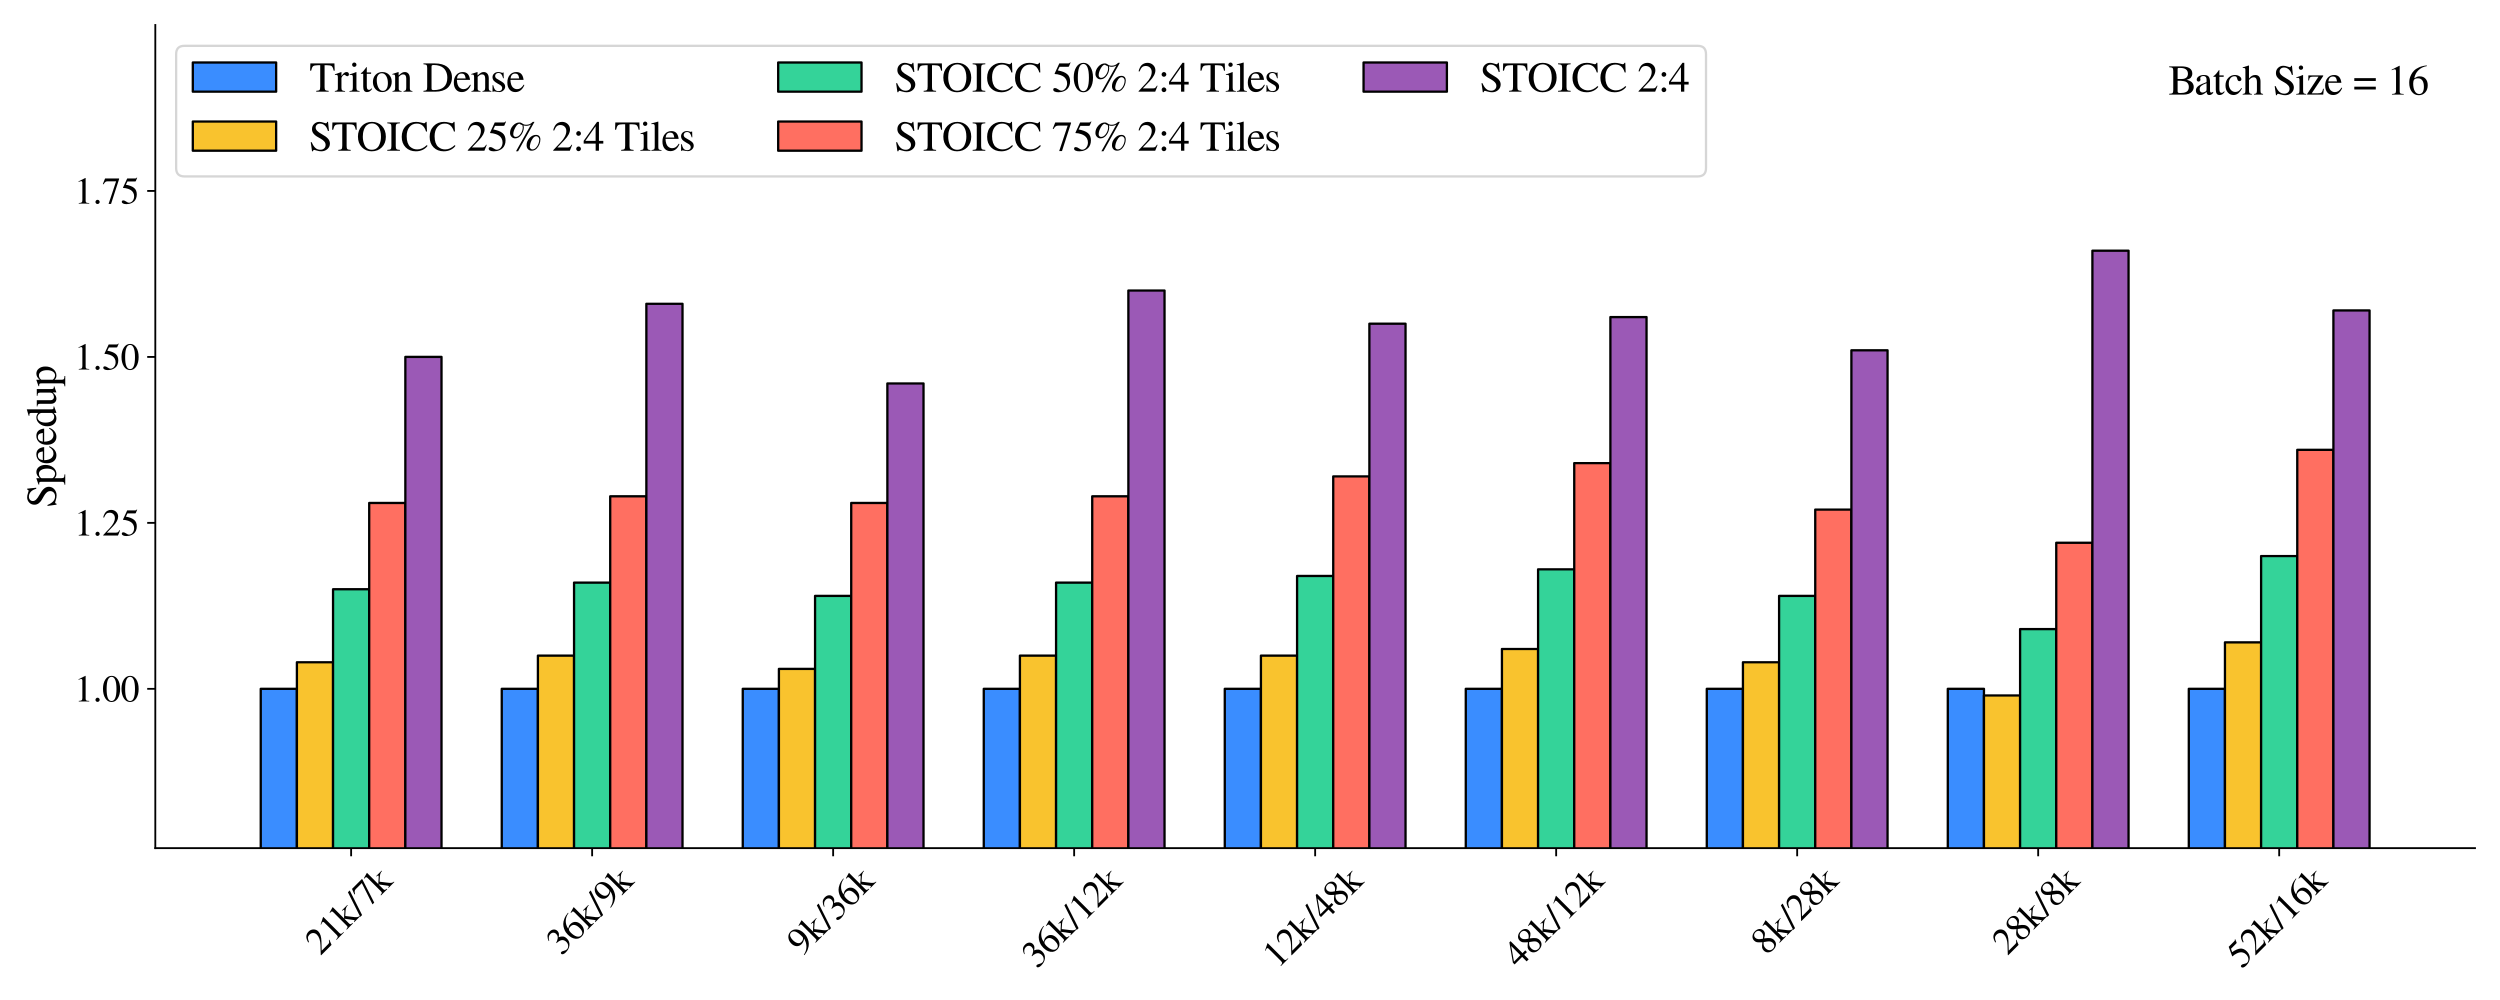 <?xml version="1.0" encoding="utf-8" standalone="no"?>
<!DOCTYPE svg PUBLIC "-//W3C//DTD SVG 1.1//EN"
  "http://www.w3.org/Graphics/SVG/1.1/DTD/svg11.dtd">
<svg xmlns:xlink="http://www.w3.org/1999/xlink" width="1080pt" height="432pt" viewBox="0 0 1080 432" xmlns="http://www.w3.org/2000/svg" version="1.1">
 <defs>
  <style type="text/css">*{stroke-linejoin: round; stroke-linecap: butt}</style>
 </defs>
 <g id="figure_1">
  <g id="patch_1">
   <path d="M 0 432 
L 1080 432 
L 1080 0 
L 0 0 
z
" style="fill: #ffffff"/>
  </g>
  <g id="axes_1">
   <g id="patch_2">
    <path d="M 67.093 366.399 
L 1069.2 366.399 
L 1069.2 10.8 
L 67.093 10.8 
z
" style="fill: #ffffff"/>
   </g>
   <g id="patch_3">
    <path d="M 112.643 584.346 
L 128.26 584.346 
L 128.26 297.573 
L 112.643 297.573 
z
" clip-path="url(#p60645c77f8)" style="fill: #3a8dff; stroke: #000000; stroke-linejoin: miter"/>
   </g>
   <g id="patch_4">
    <path d="M 216.758 584.346 
L 232.375 584.346 
L 232.375 297.573 
L 216.758 297.573 
z
" clip-path="url(#p60645c77f8)" style="fill: #3a8dff; stroke: #000000; stroke-linejoin: miter"/>
   </g>
   <g id="patch_5">
    <path d="M 320.873 584.346 
L 336.49 584.346 
L 336.49 297.573 
L 320.873 297.573 
z
" clip-path="url(#p60645c77f8)" style="fill: #3a8dff; stroke: #000000; stroke-linejoin: miter"/>
   </g>
   <g id="patch_6">
    <path d="M 424.988 584.346 
L 440.605 584.346 
L 440.605 297.573 
L 424.988 297.573 
z
" clip-path="url(#p60645c77f8)" style="fill: #3a8dff; stroke: #000000; stroke-linejoin: miter"/>
   </g>
   <g id="patch_7">
    <path d="M 529.103 584.346 
L 544.72 584.346 
L 544.72 297.573 
L 529.103 297.573 
z
" clip-path="url(#p60645c77f8)" style="fill: #3a8dff; stroke: #000000; stroke-linejoin: miter"/>
   </g>
   <g id="patch_8">
    <path d="M 633.218 584.346 
L 648.835 584.346 
L 648.835 297.573 
L 633.218 297.573 
z
" clip-path="url(#p60645c77f8)" style="fill: #3a8dff; stroke: #000000; stroke-linejoin: miter"/>
   </g>
   <g id="patch_9">
    <path d="M 737.333 584.346 
L 752.95 584.346 
L 752.95 297.573 
L 737.333 297.573 
z
" clip-path="url(#p60645c77f8)" style="fill: #3a8dff; stroke: #000000; stroke-linejoin: miter"/>
   </g>
   <g id="patch_10">
    <path d="M 841.448 584.346 
L 857.066 584.346 
L 857.066 297.573 
L 841.448 297.573 
z
" clip-path="url(#p60645c77f8)" style="fill: #3a8dff; stroke: #000000; stroke-linejoin: miter"/>
   </g>
   <g id="patch_11">
    <path d="M 945.563 584.346 
L 961.181 584.346 
L 961.181 297.573 
L 945.563 297.573 
z
" clip-path="url(#p60645c77f8)" style="fill: #3a8dff; stroke: #000000; stroke-linejoin: miter"/>
   </g>
   <g id="patch_12">
    <path d="M 128.26 584.346 
L 143.877 584.346 
L 143.877 286.102 
L 128.26 286.102 
z
" clip-path="url(#p60645c77f8)" style="fill: #f9c32e; stroke: #000000; stroke-linejoin: miter"/>
   </g>
   <g id="patch_13">
    <path d="M 232.375 584.346 
L 247.992 584.346 
L 247.992 283.234 
L 232.375 283.234 
z
" clip-path="url(#p60645c77f8)" style="fill: #f9c32e; stroke: #000000; stroke-linejoin: miter"/>
   </g>
   <g id="patch_14">
    <path d="M 336.49 584.346 
L 352.107 584.346 
L 352.107 288.97 
L 336.49 288.97 
z
" clip-path="url(#p60645c77f8)" style="fill: #f9c32e; stroke: #000000; stroke-linejoin: miter"/>
   </g>
   <g id="patch_15">
    <path d="M 440.605 584.346 
L 456.223 584.346 
L 456.223 283.234 
L 440.605 283.234 
z
" clip-path="url(#p60645c77f8)" style="fill: #f9c32e; stroke: #000000; stroke-linejoin: miter"/>
   </g>
   <g id="patch_16">
    <path d="M 544.72 584.346 
L 560.338 584.346 
L 560.338 283.234 
L 544.72 283.234 
z
" clip-path="url(#p60645c77f8)" style="fill: #f9c32e; stroke: #000000; stroke-linejoin: miter"/>
   </g>
   <g id="patch_17">
    <path d="M 648.835 584.346 
L 664.453 584.346 
L 664.453 280.367 
L 648.835 280.367 
z
" clip-path="url(#p60645c77f8)" style="fill: #f9c32e; stroke: #000000; stroke-linejoin: miter"/>
   </g>
   <g id="patch_18">
    <path d="M 752.95 584.346 
L 768.568 584.346 
L 768.568 286.102 
L 752.95 286.102 
z
" clip-path="url(#p60645c77f8)" style="fill: #f9c32e; stroke: #000000; stroke-linejoin: miter"/>
   </g>
   <g id="patch_19">
    <path d="M 857.066 584.346 
L 872.683 584.346 
L 872.683 300.441 
L 857.066 300.441 
z
" clip-path="url(#p60645c77f8)" style="fill: #f9c32e; stroke: #000000; stroke-linejoin: miter"/>
   </g>
   <g id="patch_20">
    <path d="M 961.181 584.346 
L 976.798 584.346 
L 976.798 277.499 
L 961.181 277.499 
z
" clip-path="url(#p60645c77f8)" style="fill: #f9c32e; stroke: #000000; stroke-linejoin: miter"/>
   </g>
   <g id="patch_21">
    <path d="M 143.877 584.346 
L 159.495 584.346 
L 159.495 254.557 
L 143.877 254.557 
z
" clip-path="url(#p60645c77f8)" style="fill: #34d399; stroke: #000000; stroke-linejoin: miter"/>
   </g>
   <g id="patch_22">
    <path d="M 247.992 584.346 
L 263.61 584.346 
L 263.61 251.689 
L 247.992 251.689 
z
" clip-path="url(#p60645c77f8)" style="fill: #34d399; stroke: #000000; stroke-linejoin: miter"/>
   </g>
   <g id="patch_23">
    <path d="M 352.107 584.346 
L 367.725 584.346 
L 367.725 257.425 
L 352.107 257.425 
z
" clip-path="url(#p60645c77f8)" style="fill: #34d399; stroke: #000000; stroke-linejoin: miter"/>
   </g>
   <g id="patch_24">
    <path d="M 456.223 584.346 
L 471.84 584.346 
L 471.84 251.689 
L 456.223 251.689 
z
" clip-path="url(#p60645c77f8)" style="fill: #34d399; stroke: #000000; stroke-linejoin: miter"/>
   </g>
   <g id="patch_25">
    <path d="M 560.338 584.346 
L 575.955 584.346 
L 575.955 248.822 
L 560.338 248.822 
z
" clip-path="url(#p60645c77f8)" style="fill: #34d399; stroke: #000000; stroke-linejoin: miter"/>
   </g>
   <g id="patch_26">
    <path d="M 664.453 584.346 
L 680.07 584.346 
L 680.07 245.954 
L 664.453 245.954 
z
" clip-path="url(#p60645c77f8)" style="fill: #34d399; stroke: #000000; stroke-linejoin: miter"/>
   </g>
   <g id="patch_27">
    <path d="M 768.568 584.346 
L 784.185 584.346 
L 784.185 257.425 
L 768.568 257.425 
z
" clip-path="url(#p60645c77f8)" style="fill: #34d399; stroke: #000000; stroke-linejoin: miter"/>
   </g>
   <g id="patch_28">
    <path d="M 872.683 584.346 
L 888.3 584.346 
L 888.3 271.764 
L 872.683 271.764 
z
" clip-path="url(#p60645c77f8)" style="fill: #34d399; stroke: #000000; stroke-linejoin: miter"/>
   </g>
   <g id="patch_29">
    <path d="M 976.798 584.346 
L 992.415 584.346 
L 992.415 240.219 
L 976.798 240.219 
z
" clip-path="url(#p60645c77f8)" style="fill: #34d399; stroke: #000000; stroke-linejoin: miter"/>
   </g>
   <g id="patch_30">
    <path d="M 159.495 584.346 
L 175.112 584.346 
L 175.112 217.277 
L 159.495 217.277 
z
" clip-path="url(#p60645c77f8)" style="fill: #ff6f61; stroke: #000000; stroke-linejoin: miter"/>
   </g>
   <g id="patch_31">
    <path d="M 263.61 584.346 
L 279.227 584.346 
L 279.227 214.409 
L 263.61 214.409 
z
" clip-path="url(#p60645c77f8)" style="fill: #ff6f61; stroke: #000000; stroke-linejoin: miter"/>
   </g>
   <g id="patch_32">
    <path d="M 367.725 584.346 
L 383.342 584.346 
L 383.342 217.277 
L 367.725 217.277 
z
" clip-path="url(#p60645c77f8)" style="fill: #ff6f61; stroke: #000000; stroke-linejoin: miter"/>
   </g>
   <g id="patch_33">
    <path d="M 471.84 584.346 
L 487.457 584.346 
L 487.457 214.409 
L 471.84 214.409 
z
" clip-path="url(#p60645c77f8)" style="fill: #ff6f61; stroke: #000000; stroke-linejoin: miter"/>
   </g>
   <g id="patch_34">
    <path d="M 575.955 584.346 
L 591.572 584.346 
L 591.572 205.806 
L 575.955 205.806 
z
" clip-path="url(#p60645c77f8)" style="fill: #ff6f61; stroke: #000000; stroke-linejoin: miter"/>
   </g>
   <g id="patch_35">
    <path d="M 680.07 584.346 
L 695.687 584.346 
L 695.687 200.07 
L 680.07 200.07 
z
" clip-path="url(#p60645c77f8)" style="fill: #ff6f61; stroke: #000000; stroke-linejoin: miter"/>
   </g>
   <g id="patch_36">
    <path d="M 784.185 584.346 
L 799.802 584.346 
L 799.802 220.144 
L 784.185 220.144 
z
" clip-path="url(#p60645c77f8)" style="fill: #ff6f61; stroke: #000000; stroke-linejoin: miter"/>
   </g>
   <g id="patch_37">
    <path d="M 888.3 584.346 
L 903.917 584.346 
L 903.917 234.483 
L 888.3 234.483 
z
" clip-path="url(#p60645c77f8)" style="fill: #ff6f61; stroke: #000000; stroke-linejoin: miter"/>
   </g>
   <g id="patch_38">
    <path d="M 992.415 584.346 
L 1008.032 584.346 
L 1008.032 194.335 
L 992.415 194.335 
z
" clip-path="url(#p60645c77f8)" style="fill: #ff6f61; stroke: #000000; stroke-linejoin: miter"/>
   </g>
   <g id="patch_39">
    <path d="M 175.112 584.346 
L 190.729 584.346 
L 190.729 154.187 
L 175.112 154.187 
z
" clip-path="url(#p60645c77f8)" style="fill: #9b59b6; stroke: #000000; stroke-linejoin: miter"/>
   </g>
   <g id="patch_40">
    <path d="M 279.227 584.346 
L 294.844 584.346 
L 294.844 131.245 
L 279.227 131.245 
z
" clip-path="url(#p60645c77f8)" style="fill: #9b59b6; stroke: #000000; stroke-linejoin: miter"/>
   </g>
   <g id="patch_41">
    <path d="M 383.342 584.346 
L 398.959 584.346 
L 398.959 165.657 
L 383.342 165.657 
z
" clip-path="url(#p60645c77f8)" style="fill: #9b59b6; stroke: #000000; stroke-linejoin: miter"/>
   </g>
   <g id="patch_42">
    <path d="M 487.457 584.346 
L 503.074 584.346 
L 503.074 125.509 
L 487.457 125.509 
z
" clip-path="url(#p60645c77f8)" style="fill: #9b59b6; stroke: #000000; stroke-linejoin: miter"/>
   </g>
   <g id="patch_43">
    <path d="M 591.572 584.346 
L 607.189 584.346 
L 607.189 139.848 
L 591.572 139.848 
z
" clip-path="url(#p60645c77f8)" style="fill: #9b59b6; stroke: #000000; stroke-linejoin: miter"/>
   </g>
   <g id="patch_44">
    <path d="M 695.687 584.346 
L 711.304 584.346 
L 711.304 136.98 
L 695.687 136.98 
z
" clip-path="url(#p60645c77f8)" style="fill: #9b59b6; stroke: #000000; stroke-linejoin: miter"/>
   </g>
   <g id="patch_45">
    <path d="M 799.802 584.346 
L 815.42 584.346 
L 815.42 151.319 
L 799.802 151.319 
z
" clip-path="url(#p60645c77f8)" style="fill: #9b59b6; stroke: #000000; stroke-linejoin: miter"/>
   </g>
   <g id="patch_46">
    <path d="M 903.917 584.346 
L 919.535 584.346 
L 919.535 108.303 
L 903.917 108.303 
z
" clip-path="url(#p60645c77f8)" style="fill: #9b59b6; stroke: #000000; stroke-linejoin: miter"/>
   </g>
   <g id="patch_47">
    <path d="M 1008.032 584.346 
L 1023.65 584.346 
L 1023.65 134.112 
L 1008.032 134.112 
z
" clip-path="url(#p60645c77f8)" style="fill: #9b59b6; stroke: #000000; stroke-linejoin: miter"/>
   </g>
   <g id="matplotlib.axis_1">
    <g id="xtick_1">
     <g id="line2d_1">
      <defs>
       <path id="mc224691b46" d="M 0 0 
L 0 3.5 
" style="stroke: #000000; stroke-width: 0.8"/>
      </defs>
      <g>
       <use xlink:href="#mc224691b46" x="151.686" y="366.399" style="stroke: #000000; stroke-width: 0.8"/>
      </g>
     </g>
     <g id="text_1">
      <!-- 21k/7k -->
      <g transform="translate(138.359 413.051) rotate(-45) scale(0.16 -0.16)">
       <defs>
        <path id="FreeSerif-32" d="M 198 3053 
Q 230 3200 262 3309 
Q 294 3418 400 3626 
Q 506 3834 637 3971 
Q 768 4109 1001 4217 
Q 1235 4326 1530 4326 
Q 2029 4326 2371 4000 
Q 2714 3674 2714 3194 
Q 2714 2470 1894 1613 
L 819 486 
L 2349 486 
Q 2566 486 2672 560 
Q 2778 634 2957 909 
L 3040 877 
L 2688 0 
L 192 0 
L 192 77 
L 1331 1286 
Q 2163 2170 2163 2950 
Q 2163 3354 1913 3603 
Q 1664 3853 1261 3853 
Q 928 3853 726 3670 
Q 525 3488 333 3021 
L 198 3053 
z
" transform="scale(0.016)"/>
        <path id="FreeSerif-31" d="M 1171 3795 
Q 1056 3795 710 3654 
L 710 3744 
L 1862 4326 
L 1914 4314 
L 1914 474 
Q 1914 243 2029 172 
Q 2144 102 2522 96 
L 2522 0 
L 755 0 
L 755 96 
Q 1114 109 1238 201 
Q 1363 294 1363 595 
L 1363 3494 
Q 1363 3795 1171 3795 
z
" transform="scale(0.016)"/>
        <path id="FreeSerif-6b" d="M 64 3987 
L 64 4090 
Q 608 4224 1056 4371 
L 1082 4358 
L 1082 1670 
L 1958 2451 
Q 2106 2579 2106 2669 
Q 2106 2733 2038 2758 
Q 1971 2784 1786 2790 
L 1786 2880 
L 3091 2880 
L 3091 2784 
Q 2944 2784 2857 2768 
Q 2771 2752 2611 2681 
Q 2451 2611 2236 2438 
Q 2022 2266 1709 1978 
L 1523 1805 
L 2502 563 
Q 2701 320 2870 214 
Q 3040 109 3251 96 
L 3251 0 
L 1856 0 
L 1856 96 
Q 2112 96 2112 192 
Q 2112 218 2093 253 
Q 2074 288 2032 336 
Q 1990 384 1978 410 
L 1082 1606 
L 1082 512 
Q 1082 282 1155 218 
Q 1229 154 1562 96 
L 1562 0 
L 64 0 
L 64 96 
Q 410 154 477 214 
Q 544 275 544 525 
L 544 3610 
Q 544 3840 486 3920 
Q 429 4000 269 4000 
Q 179 4000 64 3987 
z
" transform="scale(0.016)"/>
        <path id="FreeSerif-2f" d="M 1894 4326 
L 435 -90 
L 0 -90 
L 1466 4326 
L 1894 4326 
z
" transform="scale(0.016)"/>
        <path id="FreeSerif-37" d="M 2874 4237 
L 2874 4134 
L 1517 -51 
L 1101 -51 
L 2368 3763 
L 979 3763 
Q 717 3763 579 3667 
Q 442 3571 237 3245 
L 128 3296 
L 506 4237 
L 2874 4237 
z
" transform="scale(0.016)"/>
       </defs>
       <use xlink:href="#FreeSerif-32"/>
       <use xlink:href="#FreeSerif-31" transform="translate(50 0)"/>
       <use xlink:href="#FreeSerif-6b" transform="translate(100 0)"/>
       <use xlink:href="#FreeSerif-2f" transform="translate(151.3 0)"/>
       <use xlink:href="#FreeSerif-37" transform="translate(180.9 0)"/>
       <use xlink:href="#FreeSerif-6b" transform="translate(230.9 0)"/>
      </g>
     </g>
    </g>
    <g id="xtick_2">
     <g id="line2d_2">
      <g>
       <use xlink:href="#mc224691b46" x="255.801" y="366.399" style="stroke: #000000; stroke-width: 0.8"/>
      </g>
     </g>
     <g id="text_2">
      <!-- 36k/9k -->
      <g transform="translate(242.474 413.051) rotate(-45) scale(0.16 -0.16)">
       <defs>
        <path id="FreeSerif-33" d="M 518 499 
Q 666 499 957 320 
Q 1248 141 1466 141 
Q 1818 141 2061 416 
Q 2304 691 2304 1094 
Q 2304 1344 2217 1536 
Q 2131 1728 1996 1833 
Q 1862 1939 1676 2006 
Q 1491 2074 1328 2093 
Q 1165 2112 979 2112 
L 979 2195 
Q 1197 2272 1353 2345 
Q 1510 2419 1683 2544 
Q 1856 2669 1949 2848 
Q 2042 3027 2042 3258 
Q 2042 3558 1846 3750 
Q 1651 3942 1338 3942 
Q 1037 3942 809 3779 
Q 582 3616 384 3264 
L 288 3290 
Q 454 3744 739 4035 
Q 1024 4326 1549 4326 
Q 1990 4326 2268 4083 
Q 2547 3840 2547 3450 
Q 2547 3187 2412 2988 
Q 2278 2790 1946 2566 
Q 2330 2400 2547 2141 
Q 2765 1882 2765 1402 
Q 2765 723 2262 316 
Q 1760 -90 998 -90 
Q 666 -90 470 9 
Q 275 109 275 275 
Q 275 378 342 438 
Q 410 499 518 499 
z
" transform="scale(0.016)"/>
        <path id="FreeSerif-36" d="M 1651 -90 
Q 1005 -90 611 425 
Q 218 941 218 1786 
Q 218 2048 269 2326 
Q 320 2605 493 2960 
Q 666 3315 941 3596 
Q 1216 3878 1712 4099 
Q 2208 4320 2854 4378 
L 2867 4275 
Q 2112 4154 1606 3664 
Q 1101 3174 973 2451 
Q 1274 2630 1427 2684 
Q 1581 2739 1792 2739 
Q 2342 2739 2668 2377 
Q 2995 2016 2995 1402 
Q 2995 742 2620 326 
Q 2246 -90 1651 -90 
z
M 1549 2445 
Q 1114 2445 963 2253 
Q 813 2061 813 1683 
Q 813 941 1056 515 
Q 1299 90 1722 90 
Q 2061 90 2240 374 
Q 2419 659 2419 1184 
Q 2419 1786 2192 2115 
Q 1965 2445 1549 2445 
z
" transform="scale(0.016)"/>
        <path id="FreeSerif-39" d="M 378 -141 
L 358 -13 
Q 1088 115 1597 608 
Q 2106 1101 2304 1882 
Q 1830 1517 1344 1517 
Q 826 1517 509 1875 
Q 192 2234 192 2816 
Q 192 3462 573 3894 
Q 954 4326 1523 4326 
Q 2144 4326 2541 3820 
Q 2938 3315 2938 2522 
Q 2938 2266 2893 1997 
Q 2848 1728 2685 1360 
Q 2522 992 2259 701 
Q 1997 410 1510 173 
Q 1024 -64 378 -141 
z
M 1574 1792 
Q 1696 1792 1849 1827 
Q 2003 1862 2160 1980 
Q 2317 2099 2317 2272 
L 2317 2522 
Q 2317 4147 1472 4147 
Q 1274 4147 1133 4041 
Q 992 3936 918 3763 
Q 845 3590 813 3411 
Q 781 3232 781 3034 
Q 781 2464 995 2128 
Q 1210 1792 1574 1792 
z
" transform="scale(0.016)"/>
       </defs>
       <use xlink:href="#FreeSerif-33"/>
       <use xlink:href="#FreeSerif-36" transform="translate(50 0)"/>
       <use xlink:href="#FreeSerif-6b" transform="translate(100 0)"/>
       <use xlink:href="#FreeSerif-2f" transform="translate(151.3 0)"/>
       <use xlink:href="#FreeSerif-39" transform="translate(180.9 0)"/>
       <use xlink:href="#FreeSerif-6b" transform="translate(230.9 0)"/>
      </g>
     </g>
    </g>
    <g id="xtick_3">
     <g id="line2d_3">
      <g>
       <use xlink:href="#mc224691b46" x="359.916" y="366.399" style="stroke: #000000; stroke-width: 0.8"/>
      </g>
     </g>
     <g id="text_3">
      <!-- 9k/36k -->
      <g transform="translate(346.589 413.051) rotate(-45) scale(0.16 -0.16)">
       <use xlink:href="#FreeSerif-39"/>
       <use xlink:href="#FreeSerif-6b" transform="translate(50 0)"/>
       <use xlink:href="#FreeSerif-2f" transform="translate(101.3 0)"/>
       <use xlink:href="#FreeSerif-33" transform="translate(130.9 0)"/>
       <use xlink:href="#FreeSerif-36" transform="translate(180.9 0)"/>
       <use xlink:href="#FreeSerif-6b" transform="translate(230.9 0)"/>
      </g>
     </g>
    </g>
    <g id="xtick_4">
     <g id="line2d_4">
      <g>
       <use xlink:href="#mc224691b46" x="464.031" y="366.399" style="stroke: #000000; stroke-width: 0.8"/>
      </g>
     </g>
     <g id="text_4">
      <!-- 36k/12k -->
      <g transform="translate(447.876 418.708) rotate(-45) scale(0.16 -0.16)">
       <use xlink:href="#FreeSerif-33"/>
       <use xlink:href="#FreeSerif-36" transform="translate(50 0)"/>
       <use xlink:href="#FreeSerif-6b" transform="translate(100 0)"/>
       <use xlink:href="#FreeSerif-2f" transform="translate(151.3 0)"/>
       <use xlink:href="#FreeSerif-31" transform="translate(180.9 0)"/>
       <use xlink:href="#FreeSerif-32" transform="translate(230.9 0)"/>
       <use xlink:href="#FreeSerif-6b" transform="translate(280.9 0)"/>
      </g>
     </g>
    </g>
    <g id="xtick_5">
     <g id="line2d_5">
      <g>
       <use xlink:href="#mc224691b46" x="568.146" y="366.399" style="stroke: #000000; stroke-width: 0.8"/>
      </g>
     </g>
     <g id="text_5">
      <!-- 12k/48k -->
      <g transform="translate(551.991 418.708) rotate(-45) scale(0.16 -0.16)">
       <defs>
        <path id="FreeSerif-34" d="M 3021 1478 
L 3021 1069 
L 2368 1069 
L 2368 0 
L 1875 0 
L 1875 1069 
L 77 1069 
L 77 1478 
L 2086 4326 
L 2368 4326 
L 2368 1478 
L 3021 1478 
z
M 1869 1478 
L 1869 3674 
L 333 1478 
L 1869 1478 
z
" transform="scale(0.016)"/>
        <path id="FreeSerif-38" d="M 1856 2374 
Q 2432 1946 2640 1654 
Q 2848 1363 2848 992 
Q 2848 499 2505 204 
Q 2163 -90 1587 -90 
Q 1043 -90 700 204 
Q 358 499 358 966 
Q 358 1293 515 1513 
Q 672 1734 1190 2125 
Q 685 2566 541 2784 
Q 397 3002 397 3315 
Q 397 3750 742 4038 
Q 1088 4326 1613 4326 
Q 2093 4326 2403 4070 
Q 2714 3814 2714 3418 
Q 2714 3091 2522 2860 
Q 2330 2630 1856 2374 
z
M 1357 1997 
Q 1075 1773 960 1549 
Q 845 1325 845 1018 
Q 845 602 1069 346 
Q 1293 90 1658 90 
Q 1971 90 2166 285 
Q 2362 480 2362 794 
Q 2362 896 2339 985 
Q 2317 1075 2294 1142 
Q 2272 1210 2205 1293 
Q 2138 1376 2096 1424 
Q 2054 1472 1945 1561 
Q 1837 1651 1782 1689 
Q 1728 1728 1577 1837 
Q 1427 1946 1357 1997 
z
M 1670 2490 
Q 1677 2496 1757 2550 
Q 1837 2605 1872 2637 
Q 1907 2669 1980 2736 
Q 2054 2803 2092 2864 
Q 2131 2925 2179 3011 
Q 2227 3098 2249 3203 
Q 2272 3309 2272 3424 
Q 2272 3757 2080 3952 
Q 1888 4147 1562 4147 
Q 1261 4147 1065 3968 
Q 870 3789 870 3514 
Q 870 3245 1056 3008 
Q 1242 2771 1670 2490 
z
" transform="scale(0.016)"/>
       </defs>
       <use xlink:href="#FreeSerif-31"/>
       <use xlink:href="#FreeSerif-32" transform="translate(50 0)"/>
       <use xlink:href="#FreeSerif-6b" transform="translate(100 0)"/>
       <use xlink:href="#FreeSerif-2f" transform="translate(151.3 0)"/>
       <use xlink:href="#FreeSerif-34" transform="translate(180.9 0)"/>
       <use xlink:href="#FreeSerif-38" transform="translate(230.9 0)"/>
       <use xlink:href="#FreeSerif-6b" transform="translate(280.9 0)"/>
      </g>
     </g>
    </g>
    <g id="xtick_6">
     <g id="line2d_6">
      <g>
       <use xlink:href="#mc224691b46" x="672.261" y="366.399" style="stroke: #000000; stroke-width: 0.8"/>
      </g>
     </g>
     <g id="text_6">
      <!-- 48k/12k -->
      <g transform="translate(656.106 418.708) rotate(-45) scale(0.16 -0.16)">
       <use xlink:href="#FreeSerif-34"/>
       <use xlink:href="#FreeSerif-38" transform="translate(50 0)"/>
       <use xlink:href="#FreeSerif-6b" transform="translate(100 0)"/>
       <use xlink:href="#FreeSerif-2f" transform="translate(151.3 0)"/>
       <use xlink:href="#FreeSerif-31" transform="translate(180.9 0)"/>
       <use xlink:href="#FreeSerif-32" transform="translate(230.9 0)"/>
       <use xlink:href="#FreeSerif-6b" transform="translate(280.9 0)"/>
      </g>
     </g>
    </g>
    <g id="xtick_7">
     <g id="line2d_7">
      <g>
       <use xlink:href="#mc224691b46" x="776.376" y="366.399" style="stroke: #000000; stroke-width: 0.8"/>
      </g>
     </g>
     <g id="text_7">
      <!-- 8k/28k -->
      <g transform="translate(763.049 413.051) rotate(-45) scale(0.16 -0.16)">
       <use xlink:href="#FreeSerif-38"/>
       <use xlink:href="#FreeSerif-6b" transform="translate(50 0)"/>
       <use xlink:href="#FreeSerif-2f" transform="translate(101.3 0)"/>
       <use xlink:href="#FreeSerif-32" transform="translate(130.9 0)"/>
       <use xlink:href="#FreeSerif-38" transform="translate(180.9 0)"/>
       <use xlink:href="#FreeSerif-6b" transform="translate(230.9 0)"/>
      </g>
     </g>
    </g>
    <g id="xtick_8">
     <g id="line2d_8">
      <g>
       <use xlink:href="#mc224691b46" x="880.491" y="366.399" style="stroke: #000000; stroke-width: 0.8"/>
      </g>
     </g>
     <g id="text_8">
      <!-- 28k/8k -->
      <g transform="translate(867.164 413.051) rotate(-45) scale(0.16 -0.16)">
       <use xlink:href="#FreeSerif-32"/>
       <use xlink:href="#FreeSerif-38" transform="translate(50 0)"/>
       <use xlink:href="#FreeSerif-6b" transform="translate(100 0)"/>
       <use xlink:href="#FreeSerif-2f" transform="translate(151.3 0)"/>
       <use xlink:href="#FreeSerif-38" transform="translate(180.9 0)"/>
       <use xlink:href="#FreeSerif-6b" transform="translate(230.9 0)"/>
      </g>
     </g>
    </g>
    <g id="xtick_9">
     <g id="line2d_9">
      <g>
       <use xlink:href="#mc224691b46" x="984.607" y="366.399" style="stroke: #000000; stroke-width: 0.8"/>
      </g>
     </g>
     <g id="text_9">
      <!-- 52k/16k -->
      <g transform="translate(968.451 418.708) rotate(-45) scale(0.16 -0.16)">
       <defs>
        <path id="FreeSerif-35" d="M 2285 1242 
Q 2285 1581 2134 1843 
Q 1984 2106 1769 2250 
Q 1555 2394 1289 2486 
Q 1024 2579 829 2608 
Q 634 2637 486 2637 
Q 410 2637 410 2688 
Q 410 2707 416 2720 
L 1114 4237 
L 2451 4237 
Q 2554 4237 2614 4269 
Q 2675 4301 2746 4403 
L 2803 4358 
L 2560 3789 
Q 2534 3731 2413 3731 
L 1158 3731 
L 890 3187 
Q 1824 3021 2278 2646 
Q 2733 2272 2733 1549 
Q 2733 1171 2614 876 
Q 2496 582 2313 403 
Q 2131 224 1891 109 
Q 1651 -6 1430 -48 
Q 1210 -90 986 -90 
Q 627 -90 416 16 
Q 205 122 205 307 
Q 205 544 480 544 
Q 659 544 944 345 
Q 1229 147 1395 147 
Q 1773 147 2029 464 
Q 2285 781 2285 1242 
z
" transform="scale(0.016)"/>
       </defs>
       <use xlink:href="#FreeSerif-35"/>
       <use xlink:href="#FreeSerif-32" transform="translate(50 0)"/>
       <use xlink:href="#FreeSerif-6b" transform="translate(100 0)"/>
       <use xlink:href="#FreeSerif-2f" transform="translate(151.3 0)"/>
       <use xlink:href="#FreeSerif-31" transform="translate(180.9 0)"/>
       <use xlink:href="#FreeSerif-36" transform="translate(230.9 0)"/>
       <use xlink:href="#FreeSerif-6b" transform="translate(280.9 0)"/>
      </g>
     </g>
    </g>
   </g>
   <g id="matplotlib.axis_2">
    <g id="ytick_1">
     <g id="line2d_10">
      <defs>
       <path id="md95ff1b06d" d="M 0 0 
L -3.5 0 
" style="stroke: #000000; stroke-width: 0.8"/>
      </defs>
      <g>
       <use xlink:href="#md95ff1b06d" x="67.093" y="297.573" style="stroke: #000000; stroke-width: 0.8"/>
      </g>
     </g>
     <g id="text_10">
      <!-- 1.00 -->
      <g transform="translate(32.093 303.037) scale(0.16 -0.16)">
       <defs>
        <path id="FreeSerif-2e" d="M 800 640 
Q 947 640 1052 531 
Q 1158 422 1158 275 
Q 1158 134 1049 32 
Q 941 -70 794 -70 
Q 653 -70 550 32 
Q 448 134 448 275 
Q 448 422 553 531 
Q 659 640 800 640 
z
" transform="scale(0.016)"/>
        <path id="FreeSerif-30" d="M 2649 524 
Q 2253 -90 1600 -90 
Q 947 -90 550 537 
Q 154 1165 154 2150 
Q 154 3078 550 3702 
Q 947 4326 1626 4326 
Q 2253 4326 2649 3712 
Q 3046 3098 3046 2112 
Q 3046 1139 2649 524 
z
M 1606 4160 
Q 768 4160 768 2093 
Q 768 77 1600 77 
Q 2432 77 2432 2099 
Q 2432 3104 2221 3632 
Q 2010 4160 1606 4160 
z
" transform="scale(0.016)"/>
       </defs>
       <use xlink:href="#FreeSerif-31"/>
       <use xlink:href="#FreeSerif-2e" transform="translate(50 0)"/>
       <use xlink:href="#FreeSerif-30" transform="translate(75 0)"/>
       <use xlink:href="#FreeSerif-30" transform="translate(125 0)"/>
      </g>
     </g>
    </g>
    <g id="ytick_2">
     <g id="line2d_11">
      <g>
       <use xlink:href="#md95ff1b06d" x="67.093" y="225.88" style="stroke: #000000; stroke-width: 0.8"/>
      </g>
     </g>
     <g id="text_11">
      <!-- 1.25 -->
      <g transform="translate(32.093 231.344) scale(0.16 -0.16)">
       <use xlink:href="#FreeSerif-31"/>
       <use xlink:href="#FreeSerif-2e" transform="translate(50 0)"/>
       <use xlink:href="#FreeSerif-32" transform="translate(75 0)"/>
       <use xlink:href="#FreeSerif-35" transform="translate(125 0)"/>
      </g>
     </g>
    </g>
    <g id="ytick_3">
     <g id="line2d_12">
      <g>
       <use xlink:href="#md95ff1b06d" x="67.093" y="154.187" style="stroke: #000000; stroke-width: 0.8"/>
      </g>
     </g>
     <g id="text_12">
      <!-- 1.50 -->
      <g transform="translate(32.093 159.65) scale(0.16 -0.16)">
       <use xlink:href="#FreeSerif-31"/>
       <use xlink:href="#FreeSerif-2e" transform="translate(50 0)"/>
       <use xlink:href="#FreeSerif-35" transform="translate(75 0)"/>
       <use xlink:href="#FreeSerif-30" transform="translate(125 0)"/>
      </g>
     </g>
    </g>
    <g id="ytick_4">
     <g id="line2d_13">
      <g>
       <use xlink:href="#md95ff1b06d" x="67.093" y="82.493" style="stroke: #000000; stroke-width: 0.8"/>
      </g>
     </g>
     <g id="text_13">
      <!-- 1.75 -->
      <g transform="translate(32.093 87.957) scale(0.16 -0.16)">
       <use xlink:href="#FreeSerif-31"/>
       <use xlink:href="#FreeSerif-2e" transform="translate(50 0)"/>
       <use xlink:href="#FreeSerif-37" transform="translate(75 0)"/>
       <use xlink:href="#FreeSerif-35" transform="translate(125 0)"/>
      </g>
     </g>
    </g>
    <g id="text_14">
     <!-- Speedup -->
     <g transform="translate(24.186 219.121) rotate(-90) scale(0.18 -0.18)">
      <defs>
       <path id="FreeSerif-53" d="M 2419 864 
Q 2419 1165 2208 1398 
Q 1997 1632 1696 1798 
Q 1395 1965 1097 2141 
Q 800 2317 589 2592 
Q 378 2867 378 3232 
Q 378 3718 707 4022 
Q 1037 4326 1485 4326 
Q 1754 4326 2067 4217 
Q 2381 4109 2445 4109 
Q 2611 4109 2650 4326 
L 2784 4326 
L 2925 2963 
L 2765 2963 
Q 2611 3526 2294 3795 
Q 1978 4064 1594 4064 
Q 1299 4064 1113 3897 
Q 928 3731 928 3469 
Q 928 3213 1145 2982 
Q 1363 2752 1869 2470 
Q 2502 2131 2784 1801 
Q 3066 1472 3066 1075 
Q 3066 582 2688 246 
Q 2310 -90 1760 -90 
Q 1440 -90 1110 19 
Q 781 128 704 128 
Q 634 128 582 67 
Q 531 6 525 -83 
L 384 -83 
L 192 1274 
L 339 1274 
Q 576 691 889 416 
Q 1203 141 1632 141 
Q 1984 141 2201 342 
Q 2419 544 2419 864 
z
" transform="scale(0.016)"/>
       <path id="FreeSerif-70" d="M 90 2515 
L 90 2618 
Q 493 2739 1011 2944 
L 1050 2931 
L 1050 2438 
Q 1459 2944 1971 2944 
Q 2438 2944 2739 2560 
Q 3040 2176 3040 1581 
Q 3040 883 2653 409 
Q 2266 -64 1696 -64 
Q 1491 -64 1353 -6 
Q 1216 51 1050 211 
L 1050 -794 
Q 1050 -1094 1152 -1180 
Q 1254 -1267 1613 -1274 
L 1613 -1389 
L 64 -1389 
L 64 -1280 
Q 346 -1254 429 -1171 
Q 512 -1088 512 -838 
L 512 2157 
Q 512 2381 461 2451 
Q 410 2522 250 2522 
Q 147 2522 90 2515 
z
M 1050 2138 
L 1050 563 
Q 1050 422 1270 281 
Q 1491 141 1715 141 
Q 2061 141 2275 470 
Q 2490 800 2490 1331 
Q 2490 1888 2275 2224 
Q 2061 2560 1702 2560 
Q 1478 2560 1264 2419 
Q 1050 2278 1050 2138 
z
" transform="scale(0.016)"/>
       <path id="FreeSerif-65" d="M 621 1773 
Q 634 1370 730 1078 
Q 826 787 979 643 
Q 1133 499 1289 438 
Q 1446 378 1619 378 
Q 1926 378 2153 531 
Q 2381 685 2611 1050 
L 2714 1005 
Q 2515 486 2163 211 
Q 1811 -64 1357 -64 
Q 806 -64 483 323 
Q 160 710 160 1370 
Q 160 2080 534 2512 
Q 909 2944 1498 2944 
Q 1984 2944 2253 2653 
Q 2522 2362 2592 1773 
L 621 1773 
z
M 634 1978 
L 1939 1978 
Q 1875 2394 1740 2554 
Q 1606 2714 1312 2714 
Q 736 2714 634 1978 
z
" transform="scale(0.016)"/>
       <path id="FreeSerif-64" d="M 2189 -64 
L 2163 -45 
L 2163 365 
Q 1856 -64 1344 -64 
Q 813 -64 486 317 
Q 160 698 160 1312 
Q 160 1990 550 2467 
Q 941 2944 1491 2944 
Q 1837 2944 2163 2669 
L 2163 3667 
Q 2163 3866 2105 3930 
Q 2048 3994 1869 3994 
Q 1779 3994 1728 3987 
L 1728 4090 
Q 2310 4243 2669 4371 
L 2701 4358 
L 2701 730 
Q 2701 506 2755 435 
Q 2810 365 2982 365 
Q 3014 365 3130 371 
L 3130 269 
L 2189 -64 
z
M 1594 269 
Q 1837 269 2000 406 
Q 2163 544 2163 653 
L 2163 2125 
Q 2163 2381 1964 2573 
Q 1766 2765 1510 2765 
Q 1146 2765 928 2438 
Q 710 2112 710 1568 
Q 710 979 953 624 
Q 1197 269 1594 269 
z
" transform="scale(0.016)"/>
       <path id="FreeSerif-75" d="M 3072 320 
L 3072 230 
Q 2573 96 2195 -58 
L 2170 -45 
L 2170 486 
Q 2150 467 2057 371 
Q 1965 275 1926 240 
Q 1888 205 1795 131 
Q 1702 58 1632 26 
Q 1562 -6 1453 -35 
Q 1344 -64 1235 -64 
Q 883 -64 672 163 
Q 461 390 461 768 
L 461 2381 
Q 461 2605 377 2691 
Q 294 2778 64 2790 
L 64 2880 
L 998 2880 
L 998 794 
Q 998 595 1132 451 
Q 1267 307 1453 307 
Q 1523 307 1619 326 
Q 1715 346 1840 400 
Q 1965 454 2051 572 
Q 2138 691 2138 864 
L 2138 2368 
Q 2138 2605 2051 2681 
Q 1965 2758 1664 2771 
L 1664 2880 
L 2675 2880 
L 2675 685 
Q 2675 461 2745 390 
Q 2816 320 3040 320 
L 3072 320 
z
" transform="scale(0.016)"/>
      </defs>
      <use xlink:href="#FreeSerif-53"/>
      <use xlink:href="#FreeSerif-70" transform="translate(52.9 0)"/>
      <use xlink:href="#FreeSerif-65" transform="translate(102.9 0)"/>
      <use xlink:href="#FreeSerif-65" transform="translate(147.3 0)"/>
      <use xlink:href="#FreeSerif-64" transform="translate(191.7 0)"/>
      <use xlink:href="#FreeSerif-75" transform="translate(240.85 0)"/>
      <use xlink:href="#FreeSerif-70" transform="translate(289.1 0)"/>
     </g>
    </g>
   </g>
   <g id="patch_48">
    <path d="M 67.093 366.399 
L 67.093 10.8 
" style="fill: none; stroke: #000000; stroke-width: 0.8; stroke-linejoin: miter; stroke-linecap: square"/>
   </g>
   <g id="patch_49">
    <path d="M 67.093 366.399 
L 1069.2 366.399 
" style="fill: none; stroke: #000000; stroke-width: 0.8; stroke-linejoin: miter; stroke-linecap: square"/>
   </g>
   <g id="text_15">
    <!-- Batch Size = 16 -->
    <g transform="translate(936.804 40.873) scale(0.18 -0.18)">
     <defs>
      <path id="FreeSerif-42" d="M 3782 1152 
Q 3782 960 3712 774 
Q 3642 589 3478 406 
Q 3315 224 2995 112 
Q 2675 0 2234 0 
L 96 0 
L 96 122 
Q 493 134 601 236 
Q 710 339 710 698 
L 710 3539 
Q 710 3891 604 3990 
Q 499 4090 96 4115 
L 96 4237 
L 1888 4237 
Q 3565 4237 3565 3149 
Q 3565 2938 3488 2774 
Q 3411 2611 3331 2524 
Q 3251 2438 3084 2361 
Q 2918 2285 2873 2275 
Q 2829 2266 2688 2227 
Q 2835 2189 2908 2169 
Q 2982 2150 3177 2060 
Q 3373 1971 3481 1868 
Q 3590 1766 3686 1577 
Q 3782 1389 3782 1152 
z
M 1766 237 
Q 2054 237 2265 275 
Q 2477 314 2662 406 
Q 2848 499 2947 684 
Q 3046 870 3046 1146 
Q 3046 1408 2947 1590 
Q 2848 1773 2707 1869 
Q 2566 1965 2316 2016 
Q 2067 2067 1875 2076 
Q 1683 2086 1363 2086 
L 1363 499 
Q 1363 346 1446 291 
Q 1530 237 1766 237 
z
M 1363 2342 
L 1971 2342 
Q 2419 2342 2665 2544 
Q 2912 2746 2912 3123 
Q 2912 3552 2624 3776 
Q 2336 4000 1786 4000 
L 1504 4000 
Q 1363 4000 1363 3808 
L 1363 2342 
z
" transform="scale(0.016)"/>
      <path id="FreeSerif-61" d="M 160 621 
Q 160 736 185 835 
Q 211 934 275 1020 
Q 339 1107 396 1177 
Q 454 1248 569 1321 
Q 685 1395 761 1443 
Q 838 1491 995 1558 
Q 1152 1626 1235 1661 
Q 1318 1696 1497 1766 
Q 1677 1837 1760 1869 
L 1760 2259 
Q 1760 2790 1274 2790 
Q 1082 2790 947 2697 
Q 813 2605 813 2477 
Q 813 2426 829 2336 
Q 845 2246 845 2221 
Q 845 2112 758 2032 
Q 672 1952 557 1952 
Q 448 1952 365 2035 
Q 282 2118 282 2227 
Q 282 2528 592 2736 
Q 902 2944 1357 2944 
Q 1882 2944 2080 2691 
Q 2278 2438 2278 1920 
L 2278 672 
Q 2278 461 2320 381 
Q 2362 301 2470 301 
Q 2605 301 2752 422 
L 2752 256 
Q 2586 70 2461 3 
Q 2336 -64 2176 -64 
Q 1978 -64 1885 45 
Q 1792 154 1766 403 
Q 1216 -64 832 -64 
Q 538 -64 349 128 
Q 160 320 160 621 
z
M 1760 787 
L 1760 1715 
Q 1184 1504 953 1305 
Q 723 1107 723 826 
Q 723 563 851 435 
Q 979 307 1126 307 
Q 1344 307 1594 454 
Q 1696 512 1728 576 
Q 1760 640 1760 787 
z
" transform="scale(0.016)"/>
      <path id="FreeSerif-74" d="M 1658 2880 
L 1658 2675 
L 1011 2675 
L 1011 845 
Q 1011 544 1088 406 
Q 1165 269 1344 269 
Q 1542 269 1728 493 
L 1811 422 
Q 1504 -64 1043 -64 
Q 474 -64 474 749 
L 474 2675 
L 134 2675 
Q 109 2694 109 2720 
Q 109 2752 128 2771 
Q 147 2790 201 2825 
Q 256 2861 333 2921 
Q 410 2982 544 3142 
Q 678 3302 838 3526 
Q 941 3674 966 3706 
Q 1011 3706 1011 3622 
L 1011 2880 
L 1658 2880 
z
" transform="scale(0.016)"/>
      <path id="FreeSerif-63" d="M 160 1363 
Q 160 2074 579 2509 
Q 998 2944 1562 2944 
Q 1965 2944 2256 2749 
Q 2547 2554 2547 2285 
Q 2547 2176 2457 2096 
Q 2368 2016 2240 2016 
Q 2022 2016 1939 2310 
L 1901 2451 
Q 1850 2630 1773 2694 
Q 1696 2758 1523 2758 
Q 1133 2758 893 2448 
Q 653 2138 653 1645 
Q 653 1094 931 745 
Q 1210 397 1645 397 
Q 1920 397 2118 528 
Q 2317 659 2547 998 
L 2637 941 
Q 2573 813 2525 729 
Q 2477 646 2352 480 
Q 2227 314 2105 211 
Q 1984 109 1785 22 
Q 1587 -64 1376 -64 
Q 845 -64 502 336 
Q 160 736 160 1363 
z
" transform="scale(0.016)"/>
      <path id="FreeSerif-68" d="M 1011 2195 
L 1011 653 
Q 1011 320 1088 224 
Q 1165 128 1446 96 
L 1446 0 
L 64 0 
L 64 96 
Q 339 134 406 224 
Q 474 314 474 653 
L 474 3667 
Q 474 3872 419 3936 
Q 365 4000 179 4000 
Q 122 4000 70 3987 
L 70 4090 
Q 525 4211 979 4371 
L 1011 4352 
L 1011 2406 
Q 1229 2694 1449 2819 
Q 1670 2944 1952 2944 
Q 2739 2944 2739 1926 
L 2739 653 
Q 2739 320 2800 233 
Q 2861 147 3123 96 
L 3123 0 
L 1766 0 
L 1766 96 
Q 2042 122 2122 224 
Q 2202 326 2202 653 
L 2202 1920 
Q 2202 2598 1722 2598 
Q 1536 2598 1373 2505 
Q 1210 2413 1011 2195 
z
" transform="scale(0.016)"/>
      <path id="FreeSerif-20" transform="scale(0.016)"/>
      <path id="FreeSerif-69" d="M 397 2515 
Q 256 2515 128 2496 
L 128 2592 
Q 576 2720 1120 2944 
L 1146 2925 
L 1146 653 
Q 1146 307 1226 214 
Q 1306 122 1619 96 
L 1619 0 
L 102 0 
L 102 96 
Q 435 115 521 211 
Q 608 307 608 653 
L 608 2138 
Q 608 2349 560 2432 
Q 512 2515 397 2515 
z
M 819 4371 
Q 960 4371 1056 4275 
Q 1152 4179 1152 4045 
Q 1152 3904 1056 3811 
Q 960 3718 819 3718 
Q 685 3718 592 3814 
Q 499 3910 499 4044 
Q 499 4179 595 4275 
Q 691 4371 819 4371 
z
" transform="scale(0.016)"/>
      <path id="FreeSerif-7a" d="M 1632 192 
Q 1882 192 2029 224 
Q 2176 256 2259 365 
Q 2342 474 2374 570 
Q 2406 666 2451 890 
L 2566 864 
L 2477 0 
L 64 0 
L 64 96 
L 1766 2688 
L 883 2688 
Q 595 2688 492 2582 
Q 390 2477 346 2125 
L 230 2125 
L 250 2880 
L 2470 2880 
L 2470 2784 
L 749 192 
L 1632 192 
z
" transform="scale(0.016)"/>
      <path id="FreeSerif-3d" d="M 3418 2470 
L 3418 2048 
L 192 2048 
L 192 2470 
L 3418 2470 
z
M 3418 1190 
L 3418 768 
L 192 768 
L 192 1190 
L 3418 1190 
z
" transform="scale(0.016)"/>
     </defs>
     <use xlink:href="#FreeSerif-42"/>
     <use xlink:href="#FreeSerif-61" transform="translate(63.1 0)"/>
     <use xlink:href="#FreeSerif-74" transform="translate(105.85 0)"/>
     <use xlink:href="#FreeSerif-63" transform="translate(134.15 0)"/>
     <use xlink:href="#FreeSerif-68" transform="translate(176.925 0)"/>
     <use xlink:href="#FreeSerif-20" transform="translate(226.725 0)"/>
     <use xlink:href="#FreeSerif-53" transform="translate(251.725 0)"/>
     <use xlink:href="#FreeSerif-69" transform="translate(304.625 0)"/>
     <use xlink:href="#FreeSerif-7a" transform="translate(331.675 0)"/>
     <use xlink:href="#FreeSerif-65" transform="translate(373.375 0)"/>
     <use xlink:href="#FreeSerif-20" transform="translate(417.775 0)"/>
     <use xlink:href="#FreeSerif-3d" transform="translate(442.775 0)"/>
     <use xlink:href="#FreeSerif-20" transform="translate(499.175 0)"/>
     <use xlink:href="#FreeSerif-31" transform="translate(524.175 0)"/>
     <use xlink:href="#FreeSerif-36" transform="translate(574.175 0)"/>
    </g>
   </g>
   <g id="legend_1">
    <g id="patch_50">
     <path d="M 79.692 76.213 
L 733.393 76.213 
Q 736.993 76.213 736.993 72.613 
L 736.993 23.4 
Q 736.993 19.8 733.393 19.8 
L 79.692 19.8 
Q 76.093 19.8 76.093 23.4 
L 76.093 72.613 
Q 76.093 76.213 79.692 76.213 
z
" style="fill: #ffffff; opacity: 0.8; stroke: #cccccc; stroke-linejoin: miter"/>
    </g>
    <g id="patch_51">
     <path d="M 83.293 39.6 
L 119.293 39.6 
L 119.293 27 
L 83.293 27 
z
" style="fill: #3a8dff; stroke: #000000; stroke-linejoin: miter"/>
    </g>
    <g id="text_16">
     <!-- Triton Dense -->
     <g transform="translate(133.692 39.6) scale(0.18 -0.18)">
      <defs>
       <path id="FreeSerif-54" d="M 1613 3968 
L 1267 3968 
Q 730 3968 547 3821 
Q 365 3674 250 3149 
L 96 3149 
L 134 4237 
L 3744 4237 
L 3782 3149 
L 3629 3149 
Q 3520 3680 3337 3824 
Q 3155 3968 2611 3968 
L 2266 3968 
L 2266 698 
Q 2266 346 2374 243 
Q 2483 141 2880 122 
L 2880 0 
L 1011 0 
L 1011 122 
Q 1408 147 1510 252 
Q 1613 358 1613 768 
L 1613 3968 
z
" transform="scale(0.016)"/>
       <path id="FreeSerif-72" d="M 1926 2317 
Q 1830 2317 1689 2429 
Q 1549 2541 1504 2541 
Q 1376 2541 1216 2355 
Q 1056 2170 1056 2016 
L 1056 576 
Q 1056 301 1165 205 
Q 1274 109 1600 96 
L 1600 0 
L 64 0 
L 64 96 
Q 371 154 444 224 
Q 518 294 518 538 
L 518 2138 
Q 518 2349 470 2435 
Q 422 2522 301 2522 
Q 198 2522 77 2496 
L 77 2598 
Q 589 2765 1024 2944 
L 1056 2931 
L 1056 2342 
Q 1293 2682 1459 2813 
Q 1626 2944 1824 2944 
Q 1990 2944 2083 2854 
Q 2176 2765 2176 2605 
Q 2176 2470 2109 2393 
Q 2042 2317 1926 2317 
z
" transform="scale(0.016)"/>
       <path id="FreeSerif-6f" d="M 1574 2944 
Q 2189 2944 2585 2534 
Q 2982 2125 2982 1498 
Q 2982 832 2572 384 
Q 2163 -64 1561 -64 
Q 960 -64 560 368 
Q 160 800 160 1446 
Q 160 2106 553 2525 
Q 947 2944 1574 2944 
z
M 736 1760 
Q 736 1075 985 595 
Q 1235 115 1638 115 
Q 1997 115 2201 422 
Q 2406 730 2406 1274 
Q 2406 1933 2150 2349 
Q 1894 2765 1491 2765 
Q 1152 2765 944 2489 
Q 736 2214 736 1760 
z
" transform="scale(0.016)"/>
       <path id="FreeSerif-6e" d="M 64 2547 
L 64 2656 
Q 538 2797 947 2944 
L 992 2931 
L 992 2426 
Q 1318 2733 1507 2838 
Q 1696 2944 1920 2944 
Q 2272 2944 2473 2691 
Q 2675 2438 2675 1984 
L 2675 518 
Q 2675 282 2752 202 
Q 2829 122 3066 96 
L 3066 0 
L 1734 0 
L 1734 96 
Q 1978 115 2058 224 
Q 2138 333 2138 634 
L 2138 1971 
Q 2138 2592 1670 2592 
Q 1510 2592 1376 2518 
Q 1242 2445 1011 2227 
L 1011 429 
Q 1011 256 1100 185 
Q 1190 115 1434 96 
L 1434 0 
L 77 0 
L 77 96 
Q 320 115 397 208 
Q 474 301 474 576 
L 474 2163 
Q 474 2400 422 2486 
Q 371 2573 237 2573 
Q 115 2573 64 2547 
z
" transform="scale(0.016)"/>
       <path id="FreeSerif-44" d="M 4378 2138 
Q 4378 1850 4314 1574 
Q 4250 1299 4077 1004 
Q 3904 710 3635 496 
Q 3366 282 2921 141 
Q 2477 0 1914 0 
L 96 0 
L 96 122 
Q 461 147 560 249 
Q 659 352 659 698 
L 659 3539 
Q 659 3891 566 3987 
Q 474 4083 96 4115 
L 96 4237 
L 1824 4237 
Q 2406 4237 2864 4105 
Q 3322 3974 3600 3766 
Q 3878 3558 4060 3273 
Q 4243 2989 4310 2713 
Q 4378 2438 4378 2138 
z
M 3680 2093 
Q 3680 2368 3625 2621 
Q 3571 2874 3430 3133 
Q 3290 3392 3066 3577 
Q 2842 3763 2477 3881 
Q 2112 4000 1645 4000 
Q 1446 4000 1379 3949 
Q 1312 3898 1312 3750 
L 1312 499 
Q 1312 346 1382 291 
Q 1453 237 1645 237 
Q 3680 237 3680 2093 
z
" transform="scale(0.016)"/>
       <path id="FreeSerif-73" d="M 1715 2816 
Q 1722 2816 1818 2880 
L 1888 2880 
L 1914 2010 
L 1818 2010 
Q 1709 2438 1549 2620 
Q 1389 2803 1114 2803 
Q 896 2803 758 2678 
Q 621 2554 621 2362 
Q 621 2086 896 1926 
L 1587 1517 
Q 1875 1344 2000 1168 
Q 2125 992 2125 755 
Q 2125 422 1859 179 
Q 1594 -64 1222 -64 
Q 1062 -64 793 -6 
Q 525 51 461 51 
Q 365 51 314 -26 
L 230 -26 
L 230 973 
L 333 973 
Q 435 525 576 339 
Q 781 77 1146 77 
Q 1389 77 1533 201 
Q 1677 326 1677 538 
Q 1677 826 1344 1018 
L 973 1229 
Q 563 1459 393 1670 
Q 224 1882 224 2150 
Q 224 2496 470 2720 
Q 717 2944 1094 2944 
Q 1306 2944 1491 2880 
Q 1677 2816 1715 2816 
z
" transform="scale(0.016)"/>
      </defs>
      <use xlink:href="#FreeSerif-54"/>
      <use xlink:href="#FreeSerif-72" transform="translate(59.85 0)"/>
      <use xlink:href="#FreeSerif-69" transform="translate(94.35 0)"/>
      <use xlink:href="#FreeSerif-74" transform="translate(121.4 0)"/>
      <use xlink:href="#FreeSerif-6f" transform="translate(149.7 0)"/>
      <use xlink:href="#FreeSerif-6e" transform="translate(198.05 0)"/>
      <use xlink:href="#FreeSerif-20" transform="translate(246.95 0)"/>
      <use xlink:href="#FreeSerif-44" transform="translate(271.95 0)"/>
      <use xlink:href="#FreeSerif-65" transform="translate(343.85 0)"/>
      <use xlink:href="#FreeSerif-6e" transform="translate(387.5 0)"/>
      <use xlink:href="#FreeSerif-73" transform="translate(435.65 0)"/>
      <use xlink:href="#FreeSerif-65" transform="translate(472.35 0)"/>
     </g>
    </g>
    <g id="patch_52">
     <path d="M 83.293 65.107 
L 119.293 65.107 
L 119.293 52.507 
L 83.293 52.507 
z
" style="fill: #f9c32e; stroke: #000000; stroke-linejoin: miter"/>
    </g>
    <g id="text_17">
     <!-- STOICC 25% 2:4 Tiles -->
     <g transform="translate(133.692 65.107) scale(0.18 -0.18)">
      <defs>
       <path id="FreeSerif-4f" d="M 2278 -90 
Q 1414 -90 819 521 
Q 224 1133 224 2118 
Q 224 3085 813 3705 
Q 1402 4326 2317 4326 
Q 3238 4326 3824 3708 
Q 4410 3091 4410 2093 
Q 4410 1126 3818 518 
Q 3226 -90 2278 -90 
z
M 3680 2099 
Q 3680 2560 3590 2918 
Q 3501 3277 3363 3494 
Q 3226 3712 3040 3853 
Q 2854 3994 2678 4045 
Q 2502 4096 2317 4096 
Q 2003 4096 1753 3961 
Q 1504 3827 1360 3625 
Q 1216 3424 1120 3149 
Q 1024 2874 989 2621 
Q 954 2368 954 2106 
Q 954 1779 1018 1465 
Q 1082 1152 1222 838 
Q 1363 525 1641 333 
Q 1920 141 2304 141 
Q 2694 141 2979 333 
Q 3264 525 3408 838 
Q 3552 1152 3616 1465 
Q 3680 1779 3680 2099 
z
" transform="scale(0.016)"/>
       <path id="FreeSerif-49" d="M 717 698 
L 717 3539 
Q 717 3891 611 3990 
Q 506 4090 96 4115 
L 96 4237 
L 1997 4237 
L 1997 4115 
Q 1594 4096 1482 3993 
Q 1370 3891 1370 3539 
L 1370 698 
Q 1370 346 1485 240 
Q 1600 134 1997 122 
L 1997 0 
L 96 0 
L 96 122 
Q 499 134 608 236 
Q 717 339 717 698 
z
" transform="scale(0.016)"/>
       <path id="FreeSerif-43" d="M 224 2080 
Q 224 3078 838 3702 
Q 1453 4326 2368 4326 
Q 2778 4326 3136 4220 
Q 3494 4115 3552 4115 
Q 3763 4115 3821 4326 
L 3955 4326 
L 4013 2880 
L 3866 2880 
Q 3514 4070 2490 4070 
Q 1792 4070 1379 3552 
Q 966 3034 966 2163 
Q 966 1606 1110 1200 
Q 1254 794 1497 586 
Q 1741 378 2000 285 
Q 2259 192 2554 192 
Q 3309 192 3981 838 
L 4096 723 
Q 3802 333 3347 121 
Q 2893 -90 2349 -90 
Q 1402 -90 813 505 
Q 224 1101 224 2080 
z
" transform="scale(0.016)"/>
       <path id="FreeSerif-25" d="M 4173 2374 
Q 4486 2374 4659 2195 
Q 4832 2016 4832 1690 
Q 4832 1318 4685 953 
Q 4538 589 4282 326 
Q 3955 0 3533 0 
Q 3187 0 2976 227 
Q 2765 454 2765 826 
Q 2765 1427 3197 1900 
Q 3629 2374 4173 2374 
z
M 3642 192 
Q 3917 192 4160 435 
Q 4403 678 4534 1014 
Q 4666 1350 4666 1658 
Q 4666 1869 4534 2019 
Q 4403 2170 4218 2170 
Q 3923 2170 3686 1837 
Q 3450 1504 3350 1155 
Q 3251 806 3251 602 
Q 3251 422 3360 307 
Q 3469 192 3642 192 
z
M 1696 4237 
Q 1894 4237 2016 4150 
Q 2138 4064 2288 3977 
Q 2438 3891 2701 3891 
Q 3002 3891 3222 3987 
Q 3443 4083 3699 4326 
L 3949 4326 
L 1485 -83 
L 1178 -83 
L 3424 3923 
Q 3091 3731 2720 3731 
Q 2470 3731 2304 3795 
Q 2349 3635 2349 3514 
Q 2349 2918 1968 2384 
Q 1587 1850 1037 1850 
Q 723 1850 502 2090 
Q 282 2330 282 2662 
Q 282 3270 714 3753 
Q 1146 4237 1696 4237 
z
M 1696 4045 
Q 1389 4045 1078 3485 
Q 768 2925 768 2458 
Q 768 2285 873 2176 
Q 979 2067 1146 2067 
Q 1536 2067 1862 2524 
Q 2189 2982 2189 3526 
Q 2189 3648 2131 3840 
Q 2003 3872 1916 3913 
Q 1830 3955 1801 3980 
Q 1773 4006 1747 4025 
Q 1722 4045 1696 4045 
z
" transform="scale(0.016)"/>
       <path id="FreeSerif-3a" d="M 872 2944 
Q 1019 2944 1124 2835 
Q 1230 2726 1230 2579 
Q 1230 2438 1121 2336 
Q 1013 2234 866 2234 
Q 725 2234 622 2336 
Q 520 2438 520 2579 
Q 520 2726 625 2835 
Q 731 2944 872 2944 
z
M 872 640 
Q 1019 640 1124 531 
Q 1230 422 1230 275 
Q 1230 134 1121 32 
Q 1013 -70 866 -70 
Q 725 -70 622 32 
Q 520 134 520 275 
Q 520 422 625 531 
Q 731 640 872 640 
z
" transform="scale(0.016)"/>
       <path id="FreeSerif-6c" d="M 64 3987 
L 64 4090 
Q 698 4243 1082 4371 
L 1107 4358 
L 1107 538 
Q 1107 275 1193 195 
Q 1280 115 1587 96 
L 1587 0 
L 77 0 
L 77 96 
Q 378 122 474 211 
Q 570 301 570 557 
L 570 3610 
Q 570 3834 512 3917 
Q 454 4000 301 4000 
Q 173 4000 64 3987 
z
" transform="scale(0.016)"/>
      </defs>
      <use xlink:href="#FreeSerif-53"/>
      <use xlink:href="#FreeSerif-54" transform="translate(52.9 0)"/>
      <use xlink:href="#FreeSerif-4f" transform="translate(112.75 0)"/>
      <use xlink:href="#FreeSerif-49" transform="translate(185.15 0)"/>
      <use xlink:href="#FreeSerif-43" transform="translate(217.85 0)"/>
      <use xlink:href="#FreeSerif-43" transform="translate(284.85 0)"/>
      <use xlink:href="#FreeSerif-20" transform="translate(351.85 0)"/>
      <use xlink:href="#FreeSerif-32" transform="translate(376.85 0)"/>
      <use xlink:href="#FreeSerif-35" transform="translate(426.85 0)"/>
      <use xlink:href="#FreeSerif-25" transform="translate(476.85 0)"/>
      <use xlink:href="#FreeSerif-20" transform="translate(556.85 0)"/>
      <use xlink:href="#FreeSerif-32" transform="translate(581.85 0)"/>
      <use xlink:href="#FreeSerif-3a" transform="translate(631.85 0)"/>
      <use xlink:href="#FreeSerif-34" transform="translate(656.85 0)"/>
      <use xlink:href="#FreeSerif-20" transform="translate(706.85 0)"/>
      <use xlink:href="#FreeSerif-54" transform="translate(731.85 0)"/>
      <use xlink:href="#FreeSerif-69" transform="translate(792.45 0)"/>
      <use xlink:href="#FreeSerif-6c" transform="translate(819.5 0)"/>
      <use xlink:href="#FreeSerif-65" transform="translate(844.55 0)"/>
      <use xlink:href="#FreeSerif-73" transform="translate(888.2 0)"/>
     </g>
    </g>
    <g id="patch_53">
     <path d="M 336.176 39.6 
L 372.176 39.6 
L 372.176 27 
L 336.176 27 
z
" style="fill: #34d399; stroke: #000000; stroke-linejoin: miter"/>
    </g>
    <g id="text_18">
     <!-- STOICC 50% 2:4 Tiles -->
     <g transform="translate(386.576 39.6) scale(0.18 -0.18)">
      <use xlink:href="#FreeSerif-53"/>
      <use xlink:href="#FreeSerif-54" transform="translate(52.9 0)"/>
      <use xlink:href="#FreeSerif-4f" transform="translate(112.75 0)"/>
      <use xlink:href="#FreeSerif-49" transform="translate(185.15 0)"/>
      <use xlink:href="#FreeSerif-43" transform="translate(217.85 0)"/>
      <use xlink:href="#FreeSerif-43" transform="translate(284.85 0)"/>
      <use xlink:href="#FreeSerif-20" transform="translate(351.85 0)"/>
      <use xlink:href="#FreeSerif-35" transform="translate(376.85 0)"/>
      <use xlink:href="#FreeSerif-30" transform="translate(426.85 0)"/>
      <use xlink:href="#FreeSerif-25" transform="translate(476.85 0)"/>
      <use xlink:href="#FreeSerif-20" transform="translate(556.85 0)"/>
      <use xlink:href="#FreeSerif-32" transform="translate(581.85 0)"/>
      <use xlink:href="#FreeSerif-3a" transform="translate(631.85 0)"/>
      <use xlink:href="#FreeSerif-34" transform="translate(656.85 0)"/>
      <use xlink:href="#FreeSerif-20" transform="translate(706.85 0)"/>
      <use xlink:href="#FreeSerif-54" transform="translate(731.85 0)"/>
      <use xlink:href="#FreeSerif-69" transform="translate(792.45 0)"/>
      <use xlink:href="#FreeSerif-6c" transform="translate(819.5 0)"/>
      <use xlink:href="#FreeSerif-65" transform="translate(844.55 0)"/>
      <use xlink:href="#FreeSerif-73" transform="translate(888.2 0)"/>
     </g>
    </g>
    <g id="patch_54">
     <path d="M 336.176 65.107 
L 372.176 65.107 
L 372.176 52.507 
L 336.176 52.507 
z
" style="fill: #ff6f61; stroke: #000000; stroke-linejoin: miter"/>
    </g>
    <g id="text_19">
     <!-- STOICC 75% 2:4 Tiles -->
     <g transform="translate(386.576 65.107) scale(0.18 -0.18)">
      <use xlink:href="#FreeSerif-53"/>
      <use xlink:href="#FreeSerif-54" transform="translate(52.9 0)"/>
      <use xlink:href="#FreeSerif-4f" transform="translate(112.75 0)"/>
      <use xlink:href="#FreeSerif-49" transform="translate(185.15 0)"/>
      <use xlink:href="#FreeSerif-43" transform="translate(217.85 0)"/>
      <use xlink:href="#FreeSerif-43" transform="translate(284.85 0)"/>
      <use xlink:href="#FreeSerif-20" transform="translate(351.85 0)"/>
      <use xlink:href="#FreeSerif-37" transform="translate(376.85 0)"/>
      <use xlink:href="#FreeSerif-35" transform="translate(426.85 0)"/>
      <use xlink:href="#FreeSerif-25" transform="translate(476.85 0)"/>
      <use xlink:href="#FreeSerif-20" transform="translate(556.85 0)"/>
      <use xlink:href="#FreeSerif-32" transform="translate(581.85 0)"/>
      <use xlink:href="#FreeSerif-3a" transform="translate(631.85 0)"/>
      <use xlink:href="#FreeSerif-34" transform="translate(656.85 0)"/>
      <use xlink:href="#FreeSerif-20" transform="translate(706.85 0)"/>
      <use xlink:href="#FreeSerif-54" transform="translate(731.85 0)"/>
      <use xlink:href="#FreeSerif-69" transform="translate(792.45 0)"/>
      <use xlink:href="#FreeSerif-6c" transform="translate(819.5 0)"/>
      <use xlink:href="#FreeSerif-65" transform="translate(844.55 0)"/>
      <use xlink:href="#FreeSerif-73" transform="translate(888.2 0)"/>
     </g>
    </g>
    <g id="patch_55">
     <path d="M 589.059 39.6 
L 625.059 39.6 
L 625.059 27 
L 589.059 27 
z
" style="fill: #9b59b6; stroke: #000000; stroke-linejoin: miter"/>
    </g>
    <g id="text_20">
     <!-- STOICC 2:4 -->
     <g transform="translate(639.459 39.6) scale(0.18 -0.18)">
      <use xlink:href="#FreeSerif-53"/>
      <use xlink:href="#FreeSerif-54" transform="translate(52.9 0)"/>
      <use xlink:href="#FreeSerif-4f" transform="translate(112.75 0)"/>
      <use xlink:href="#FreeSerif-49" transform="translate(185.15 0)"/>
      <use xlink:href="#FreeSerif-43" transform="translate(217.85 0)"/>
      <use xlink:href="#FreeSerif-43" transform="translate(284.85 0)"/>
      <use xlink:href="#FreeSerif-20" transform="translate(351.85 0)"/>
      <use xlink:href="#FreeSerif-32" transform="translate(376.85 0)"/>
      <use xlink:href="#FreeSerif-3a" transform="translate(426.85 0)"/>
      <use xlink:href="#FreeSerif-34" transform="translate(451.85 0)"/>
     </g>
    </g>
   </g>
  </g>
 </g>
 <defs>
  <clipPath id="p60645c77f8">
   <rect x="67.093" y="10.8" width="1002.107" height="355.599"/>
  </clipPath>
 </defs>
</svg>
